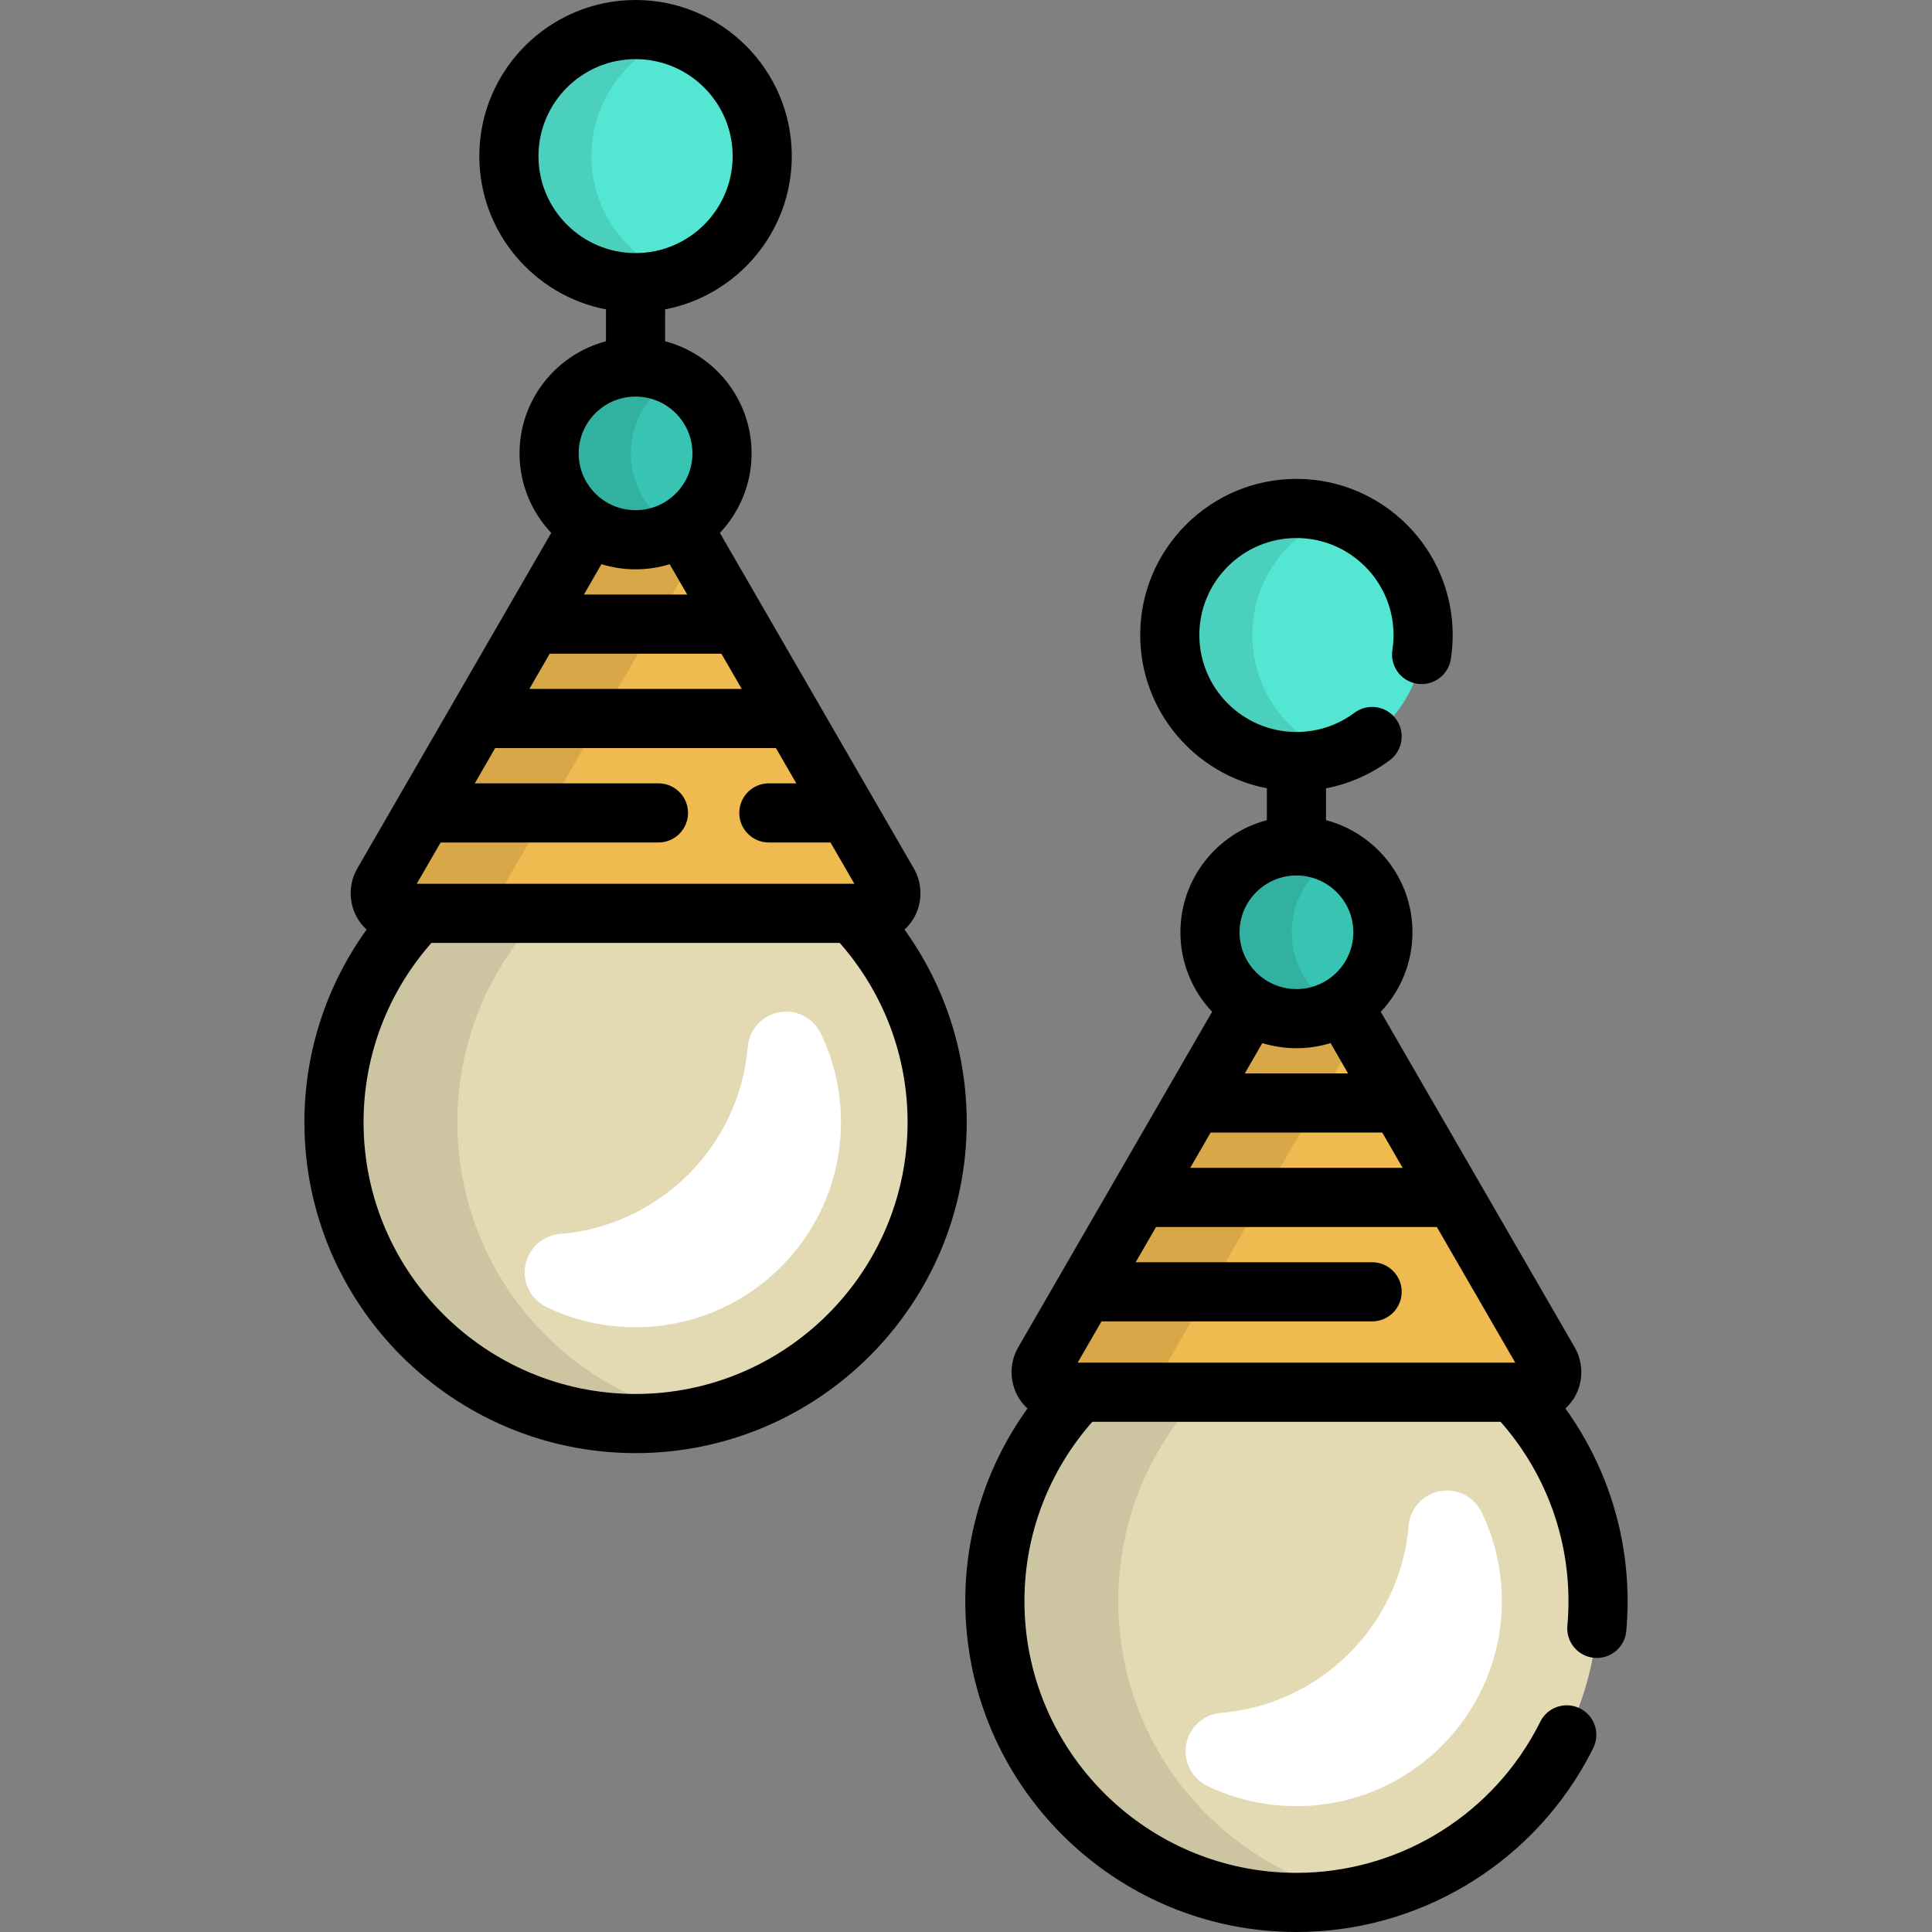 <?xml version="1.0" encoding="iso-8859-1"?>
<!-- Uploaded to: SVG Repo, www.svgrepo.com, Generator: SVG Repo Mixer Tools -->
<svg height="800px" width="800px" version="1.1" id="Layer_1" xmlns="http://www.w3.org/2000/svg" xmlns:xlink="http://www.w3.org/1999/xlink" 
	 viewBox="0 0 512.002 512.002" xml:space="preserve">
<rect x="0" y="0" width="512.002" height="512.002" fill="#808080" stroke="none"/>
<path style="fill:#EFBA50;" d="M410.522,360.975l-54.667-94.595c-3.551,2.258-7.763,3.571-12.284,3.571
	c-4.521,0-8.732-1.313-12.284-3.571l-54.667,94.595c-0.952,1.647-0.952,3.676,0,5.324c0.952,1.648,2.71,2.661,4.614,2.661h124.673
	c1.904,0,3.662-1.015,4.614-2.661C411.474,364.652,411.474,362.622,410.522,360.975z"/>
<g>
	<ellipse style="fill:#53E7D3;" cx="343.573" cy="168.281" rx="33.562" ry="33.531"/>
	<ellipse style="fill:#53E7D3;" cx="168.428" cy="41.372" rx="33.562" ry="33.531"/>
</g>
<g>
	<path style="fill:#E3DAB3;" d="M110.867,242.049c-13.835,14.355-22.359,33.857-22.359,55.359c0,44.097,35.783,79.845,79.922,79.845
		s79.922-35.747,79.922-79.845c0-21.502-8.523-41.004-22.359-55.359H110.867z"/>
	<path style="fill:#E3DAB3;" d="M401.134,368.96H286.007c-13.835,14.355-22.359,33.857-22.359,55.359
		c0,44.097,35.783,79.845,79.922,79.845c44.14,0,79.922-35.747,79.922-79.845C423.493,402.818,414.97,383.316,401.134,368.96z"/>
</g>
<path style="opacity:0.1;enable-background:new    ;" d="M296.349,424.318c0-21.499,8.512-41.006,22.344-55.359h-32.685
	c-13.836,14.355-22.359,33.857-22.359,55.359c0,44.097,35.783,79.845,79.922,79.845c5.604,0,11.073-0.582,16.351-1.678
	C323.625,494.946,296.349,462.817,296.349,424.318z"/>
<path style="fill:#FFFFFF;" d="M343.571,478.644c-8.266,0-16.2-1.794-23.583-5.333c-4.156-1.992-6.461-6.524-5.625-11.06
	c0.836-4.536,4.606-7.945,9.197-8.322c12.769-1.044,24.827-6.63,33.952-15.727c9.119-9.091,14.728-21.109,15.794-33.841
	c0.383-4.587,3.787-8.349,8.308-9.185c0.621-0.114,1.243-0.17,1.856-0.17c3.86,0,7.461,2.2,9.183,5.776
	c3.548,7.372,5.349,15.291,5.349,23.536C398.001,454.274,373.584,478.644,343.571,478.644z"/>
<path style="opacity:0.1;enable-background:new    ;" d="M121.209,297.406c0-21.499,8.512-41.006,22.344-55.359h-32.685
	c-13.835,14.355-22.359,33.857-22.359,55.359c0,44.097,35.783,79.845,79.922,79.845c5.604,0,11.072-0.582,16.35-1.678
	C148.485,368.034,121.209,335.904,121.209,297.406z"/>
<path style="fill:#FFFFFF;" d="M168.43,351.731c-8.266,0-16.2-1.794-23.583-5.333c-4.156-1.992-6.461-6.524-5.625-11.06
	c0.836-4.535,4.606-7.945,9.197-8.322c12.769-1.044,24.827-6.63,33.952-15.727c9.119-9.091,14.728-21.109,15.794-33.841
	c0.383-4.587,3.787-8.349,8.308-9.185c0.621-0.114,1.242-0.17,1.856-0.17c3.86,0,7.461,2.199,9.183,5.776
	c3.548,7.372,5.349,15.291,5.349,23.536C222.861,327.361,198.443,351.731,168.43,351.731z"/>
<path style="opacity:0.1;enable-background:new    ;" d="M359.994,273.544l-4.14-7.163c-3.551,2.258-7.763,3.571-12.284,3.571
	c-4.521,0-8.732-1.313-12.284-3.571l-54.667,94.595c-0.952,1.647-0.952,3.676,0,5.324s2.71,2.661,4.614,2.661h32.846
	c-1.904,0-3.662-1.015-4.614-2.661s-0.952-3.677,0-5.324L359.994,273.544z"/>
<path style="fill:#EFBA50;" d="M180.714,139.469c-3.551,2.258-7.763,3.571-12.284,3.571c-4.521,0-8.732-1.313-12.284-3.571
	l-54.667,94.595c-0.952,1.647-0.952,3.676,0,5.323s2.71,2.661,4.614,2.661h124.673c1.904,0,3.662-1.015,4.614-2.661
	c0.952-1.647,0.952-3.677,0-5.323L180.714,139.469z"/>
<path style="opacity:0.1;enable-background:new    ;" d="M184.652,146.284l-3.939-6.815c-3.55,2.258-7.762,3.571-12.283,3.571
	s-8.732-1.313-12.284-3.571l-54.667,94.595c-0.952,1.647-0.952,3.676,0,5.323c0.952,1.647,2.71,2.661,4.614,2.661h32.444
	c-1.904,0-3.662-1.015-4.614-2.661c-0.952-1.647-0.952-3.677,0-5.323L184.652,146.284z"/>
<g>
	<ellipse style="fill:#37C4B3;" cx="168.428" cy="120.153" rx="22.911" ry="22.888"/>
	<ellipse style="fill:#37C4B3;" cx="343.573" cy="247.066" rx="22.911" ry="22.888"/>
</g>
<path style="opacity:0.1;enable-background:new    ;" d="M342.325,247.064c0-8.726,4.889-16.31,12.079-20.172
	c-3.226-1.733-6.913-2.718-10.832-2.718c-12.653,0-22.911,10.248-22.911,22.89s10.258,22.889,22.911,22.889
	c3.919,0,7.607-0.984,10.832-2.718C347.214,263.374,342.325,255.79,342.325,247.064z"/>
<path style="opacity:0.1;enable-background:new    ;" d="M331.876,168.284c0-14.694,9.464-27.173,22.63-31.705
	c-3.428-1.18-7.105-1.83-10.936-1.83c-18.539,0-33.567,15.014-33.567,33.535c0,18.521,15.029,33.534,33.567,33.534
	c3.831,0,7.508-0.65,10.936-1.831C341.339,195.455,331.876,182.978,331.876,168.284z"/>
<path style="opacity:0.1;enable-background:new    ;" d="M167.184,120.152c0-8.726,4.889-16.31,12.079-20.172
	c-3.226-1.733-6.913-2.718-10.832-2.718c-12.653,0-22.911,10.248-22.911,22.89s10.258,22.888,22.911,22.888
	c3.919,0,7.607-0.984,10.832-2.717C172.073,136.462,167.184,128.878,167.184,120.152z"/>
<path style="opacity:0.1;enable-background:new    ;" d="M156.735,41.372c0-14.694,9.464-27.173,22.63-31.705
	c-3.428-1.18-7.105-1.831-10.936-1.831c-18.539,0-33.567,15.014-33.567,33.535s15.029,33.534,33.567,33.534
	c3.831,0,7.508-0.65,10.936-1.831C166.199,68.543,156.735,56.066,156.735,41.372z"/>
<path d="M414.846,373.265c0.953-0.882,1.796-1.892,2.461-3.044c2.348-4.06,2.348-9.106,0-13.167l-51.388-88.919
	c5.202-5.506,8.4-12.919,8.4-21.07c0-14.237-9.741-26.239-22.911-29.712v-8.44c6.094-1.161,11.837-3.677,16.901-7.452
	c3.47-2.587,4.186-7.496,1.6-10.967c-2.588-3.47-7.498-4.188-10.967-1.6c-4.465,3.328-9.778,5.087-15.37,5.087
	c-14.188,0-25.731-11.528-25.731-25.697c0-14.17,11.543-25.698,25.731-25.698c14.188,0,25.731,11.528,25.731,25.698
	c0,1.33-0.102,2.668-0.304,3.974c-0.66,4.278,2.272,8.281,6.549,8.941c4.267,0.66,8.281-2.271,8.941-6.548
	c0.324-2.096,0.488-4.238,0.488-6.367c0-22.813-18.573-41.372-41.404-41.372s-41.404,18.559-41.404,41.372
	c0,20.135,14.473,36.947,33.567,40.618v8.451c-13.17,3.472-22.911,15.475-22.911,29.712c0,8.151,3.199,15.565,8.4,21.07
	l-51.388,88.919c-2.348,4.06-2.348,9.106,0,13.168c0.666,1.151,1.508,2.162,2.461,3.044c-10.361,14.389-16.484,32.015-16.484,51.055
	c0,48.347,39.369,87.682,87.759,87.682c31.938,0,61.386-17.364,76.851-45.317c0.63-1.138,1.238-2.296,1.807-3.442
	c1.926-3.877,0.344-8.58-3.533-10.504c-3.877-1.924-8.58-0.343-10.504,3.533c-0.467,0.939-0.966,1.89-1.484,2.825
	c-12.706,22.964-36.897,37.23-63.136,37.23c-39.748,0-72.085-32.303-72.085-72.008c0-18.197,6.798-34.833,17.983-47.522h108.207
	c11.185,12.689,17.983,29.325,17.983,47.522c0,2.173-0.098,4.369-0.29,6.524c-0.387,4.31,2.795,8.119,7.105,8.505
	c4.323,0.378,8.119-2.795,8.505-7.106c0.235-2.619,0.354-5.285,0.354-7.923C431.33,405.279,425.206,387.653,414.846,373.265z
	 M343.571,232.012c8.312,0,15.075,6.752,15.075,15.053c0,8.3-6.763,15.052-15.075,15.052c-8.312,0-15.075-6.752-15.075-15.052
	C328.497,238.764,335.259,232.012,343.571,232.012z M357.258,284.472h-27.375l4.647-8.04c2.86,0.881,5.895,1.357,9.04,1.357
	c3.146,0,6.181-0.476,9.04-1.357L357.258,284.472z M320.825,300.146h45.492l5.4,9.345h-56.292L320.825,300.146z M285.586,361.123
	l6.324-10.942h71.716c4.329,0,7.837-3.509,7.837-7.837s-3.508-7.837-7.837-7.837h-62.658l5.4-9.345h74.408l20.782,35.959H285.586
	V361.123z"/>
<path d="M239.704,246.352c0.953-0.882,1.796-1.892,2.461-3.044c2.348-4.062,2.348-9.107,0-13.167l-51.388-88.92
	c5.202-5.506,8.4-12.919,8.4-21.07c0-14.237-9.741-26.239-22.911-29.712v-8.451c19.094-3.672,33.567-20.483,33.567-40.618
	C209.834,18.559,191.261,0,168.43,0s-41.404,18.559-41.404,41.372c0,20.135,14.473,36.947,33.567,40.618v8.451
	c-13.17,3.472-22.911,15.475-22.911,29.712c0,8.151,3.199,15.565,8.4,21.07l-51.387,88.918c-2.349,4.06-2.349,9.106-0.001,13.168
	c0.666,1.151,1.508,2.162,2.461,3.044c-10.361,14.389-16.484,32.015-16.484,51.055c0,48.347,39.369,87.682,87.759,87.682
	s87.759-39.333,87.759-87.682C256.19,278.367,250.065,260.741,239.704,246.352z M142.699,41.372
	c0-14.171,11.543-25.698,25.731-25.698c14.188,0,25.731,11.528,25.731,25.698s-11.543,25.697-25.731,25.697
	C154.242,67.069,142.699,55.542,142.699,41.372z M168.43,105.1c8.312,0,15.075,6.752,15.075,15.053
	c0,8.3-6.763,15.052-15.075,15.052s-15.075-6.752-15.075-15.052C153.356,111.852,160.118,105.1,168.43,105.1z M182.118,157.56
	h-27.375l4.647-8.04c2.86,0.881,5.895,1.357,9.04,1.357c3.146,0,6.181-0.476,9.04-1.357L182.118,157.56z M145.684,173.234h45.492
	l5.4,9.345h-56.292L145.684,173.234z M116.768,223.27h57.731c4.329,0,7.837-3.509,7.837-7.837c0-4.328-3.508-7.837-7.837-7.837
	h-48.672l5.4-9.345h74.408l5.4,9.345h-7.279c-4.329,0-7.837,3.509-7.837,7.837c0,4.328,3.508,7.837,7.837,7.837h16.337l6.324,10.942
	H110.444L116.768,223.27z M168.43,369.414c-39.748,0-72.085-32.302-72.085-72.008c0-18.197,6.798-34.833,17.983-47.522h108.207
	c11.185,12.689,17.983,29.325,17.983,47.522C240.516,337.112,208.178,369.414,168.43,369.414z"/>
</svg>